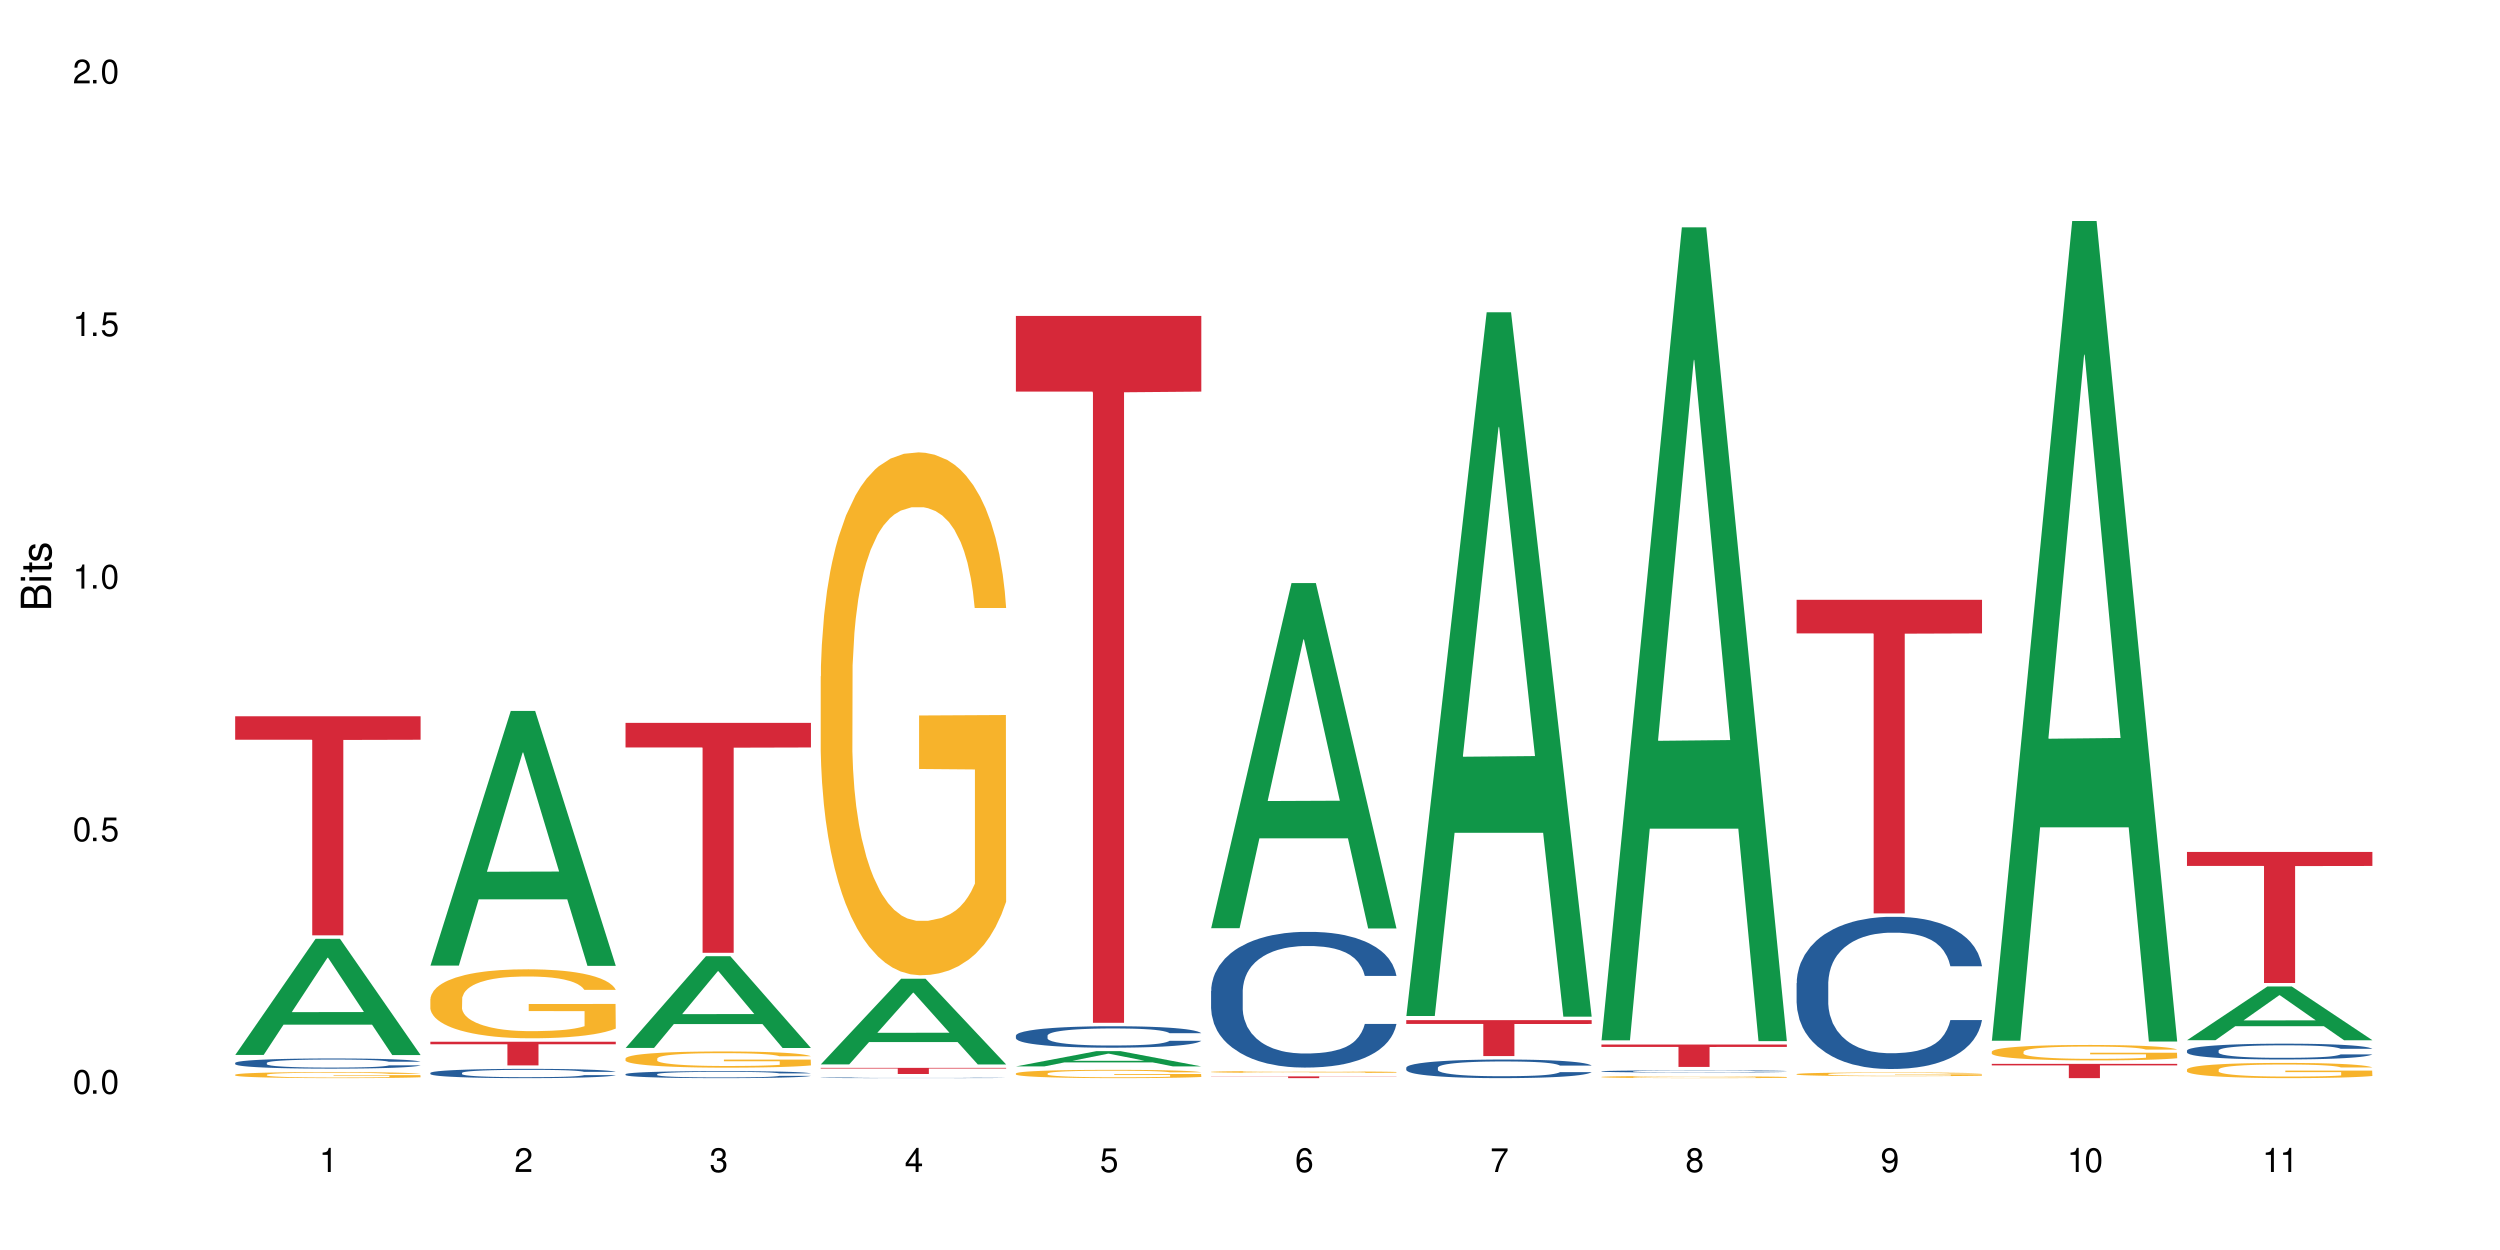 <?xml version="1.0" encoding="UTF-8"?>
<svg xmlns="http://www.w3.org/2000/svg" xmlns:xlink="http://www.w3.org/1999/xlink" width="720" height="360" viewBox="0 0 720 360">
<defs>
<g>
<g id="glyph-0-0">
</g>
<g id="glyph-0-1">
<path d="M 2.641 -6.938 C 2 -6.938 1.422 -6.656 1.078 -6.172 C 0.641 -5.562 0.406 -4.641 0.406 -3.359 C 0.406 -1.016 1.188 0.219 2.641 0.219 C 4.078 0.219 4.859 -1.016 4.859 -3.297 C 4.859 -4.641 4.656 -5.547 4.203 -6.172 C 3.844 -6.656 3.281 -6.938 2.641 -6.938 Z M 2.641 -6.188 C 3.547 -6.188 4 -5.25 4 -3.375 C 4 -1.406 3.562 -0.484 2.625 -0.484 C 1.734 -0.484 1.281 -1.438 1.281 -3.344 C 1.281 -5.25 1.734 -6.188 2.641 -6.188 Z M 2.641 -6.188 "/>
</g>
<g id="glyph-0-2">
<path d="M 1.828 -1 L 0.828 -1 L 0.828 0 L 1.828 0 Z M 1.828 -1 "/>
</g>
<g id="glyph-0-3">
<path d="M 4.562 -6.797 L 1.062 -6.797 L 0.547 -3.094 L 1.328 -3.094 C 1.719 -3.562 2.047 -3.734 2.578 -3.734 C 3.484 -3.734 4.062 -3.109 4.062 -2.094 C 4.062 -1.125 3.484 -0.531 2.578 -0.531 C 1.828 -0.531 1.375 -0.906 1.188 -1.672 L 0.328 -1.672 C 0.453 -1.109 0.547 -0.844 0.75 -0.594 C 1.125 -0.078 1.828 0.219 2.594 0.219 C 3.969 0.219 4.922 -0.781 4.922 -2.219 C 4.922 -3.562 4.031 -4.484 2.719 -4.484 C 2.25 -4.484 1.859 -4.359 1.469 -4.062 L 1.734 -5.969 L 4.562 -5.969 Z M 4.562 -6.797 "/>
</g>
<g id="glyph-0-4">
<path d="M 2.484 -4.938 L 2.484 0 L 3.328 0 L 3.328 -6.938 L 2.766 -6.938 C 2.469 -5.875 2.281 -5.734 0.984 -5.562 L 0.984 -4.938 Z M 2.484 -4.938 "/>
</g>
<g id="glyph-0-5">
<path d="M 4.859 -0.828 L 1.281 -0.828 C 1.359 -1.406 1.672 -1.781 2.5 -2.281 L 3.469 -2.828 C 4.406 -3.344 4.906 -4.062 4.906 -4.906 C 4.906 -5.484 4.672 -6.031 4.266 -6.406 C 3.859 -6.766 3.375 -6.938 2.719 -6.938 C 1.859 -6.938 1.219 -6.625 0.844 -6.031 C 0.609 -5.672 0.5 -5.234 0.484 -4.531 L 1.328 -4.531 C 1.359 -5.016 1.406 -5.281 1.531 -5.516 C 1.75 -5.938 2.188 -6.203 2.703 -6.203 C 3.469 -6.203 4.031 -5.641 4.031 -4.891 C 4.031 -4.344 3.719 -3.859 3.125 -3.516 L 2.234 -3 C 0.812 -2.172 0.406 -1.531 0.328 -0.016 L 4.859 -0.016 Z M 4.859 -0.828 "/>
</g>
<g id="glyph-0-6">
<path d="M 2.125 -3.188 L 2.578 -3.188 C 3.5 -3.188 3.984 -2.766 3.984 -1.922 C 3.984 -1.062 3.469 -0.531 2.594 -0.531 C 1.656 -0.531 1.203 -1 1.156 -2.016 L 0.312 -2.016 C 0.344 -1.453 0.438 -1.094 0.609 -0.781 C 0.953 -0.109 1.625 0.219 2.547 0.219 C 3.953 0.219 4.859 -0.625 4.859 -1.938 C 4.859 -2.828 4.516 -3.297 3.703 -3.594 C 4.344 -3.844 4.656 -4.328 4.656 -5.031 C 4.656 -6.219 3.875 -6.938 2.578 -6.938 C 1.203 -6.938 0.484 -6.172 0.453 -4.703 L 1.297 -4.703 C 1.312 -5.125 1.344 -5.359 1.453 -5.578 C 1.641 -5.969 2.062 -6.203 2.594 -6.203 C 3.344 -6.203 3.797 -5.75 3.797 -5 C 3.797 -4.516 3.609 -4.219 3.25 -4.047 C 3.016 -3.953 2.703 -3.922 2.125 -3.906 Z M 2.125 -3.188 "/>
</g>
<g id="glyph-0-7">
<path d="M 3.141 -1.672 L 3.141 0 L 3.984 0 L 3.984 -1.672 L 4.984 -1.672 L 4.984 -2.438 L 3.984 -2.438 L 3.984 -6.938 L 3.359 -6.938 L 0.266 -2.578 L 0.266 -1.672 Z M 3.141 -2.438 L 1 -2.438 L 3.141 -5.5 Z M 3.141 -2.438 "/>
</g>
<g id="glyph-0-8">
<path d="M 4.781 -5.125 C 4.609 -6.266 3.891 -6.938 2.844 -6.938 C 2.094 -6.938 1.422 -6.578 1.031 -5.953 C 0.594 -5.266 0.406 -4.422 0.406 -3.172 C 0.406 -2 0.578 -1.25 0.984 -0.641 C 1.359 -0.078 1.953 0.219 2.703 0.219 C 3.984 0.219 4.922 -0.75 4.922 -2.094 C 4.922 -3.375 4.062 -4.281 2.844 -4.281 C 2.172 -4.281 1.641 -4.031 1.281 -3.516 C 1.281 -5.234 1.828 -6.188 2.797 -6.188 C 3.391 -6.188 3.797 -5.797 3.938 -5.125 Z M 2.734 -3.531 C 3.547 -3.531 4.062 -2.953 4.062 -2.031 C 4.062 -1.156 3.484 -0.531 2.703 -0.531 C 1.922 -0.531 1.328 -1.188 1.328 -2.078 C 1.328 -2.938 1.906 -3.531 2.734 -3.531 Z M 2.734 -3.531 "/>
</g>
<g id="glyph-0-9">
<path d="M 4.984 -6.797 L 0.438 -6.797 L 0.438 -5.969 L 4.109 -5.969 C 2.5 -3.656 1.828 -2.234 1.328 0 L 2.219 0 C 2.594 -2.172 3.453 -4.047 4.984 -6.094 Z M 4.984 -6.797 "/>
</g>
<g id="glyph-0-10">
<path d="M 3.75 -3.656 C 4.469 -4.094 4.688 -4.438 4.688 -5.078 C 4.688 -6.172 3.844 -6.938 2.641 -6.938 C 1.438 -6.938 0.594 -6.172 0.594 -5.094 C 0.594 -4.438 0.812 -4.094 1.516 -3.656 C 0.734 -3.266 0.359 -2.703 0.359 -1.922 C 0.359 -0.656 1.281 0.219 2.641 0.219 C 3.984 0.219 4.922 -0.656 4.922 -1.922 C 4.922 -2.703 4.531 -3.266 3.75 -3.656 Z M 2.641 -6.188 C 3.359 -6.188 3.812 -5.75 3.812 -5.062 C 3.812 -4.406 3.344 -3.984 2.641 -3.984 C 1.922 -3.984 1.453 -4.406 1.453 -5.078 C 1.453 -5.75 1.922 -6.188 2.641 -6.188 Z M 2.641 -3.266 C 3.484 -3.266 4.062 -2.719 4.062 -1.906 C 4.062 -1.078 3.484 -0.531 2.625 -0.531 C 1.797 -0.531 1.219 -1.094 1.219 -1.906 C 1.219 -2.719 1.781 -3.266 2.641 -3.266 Z M 2.641 -3.266 "/>
</g>
<g id="glyph-0-11">
<path d="M 0.516 -1.578 C 0.672 -0.453 1.406 0.219 2.438 0.219 C 3.188 0.219 3.859 -0.141 4.266 -0.766 C 4.688 -1.453 4.891 -2.297 4.891 -3.547 C 4.891 -4.719 4.703 -5.453 4.312 -6.078 C 3.938 -6.641 3.344 -6.938 2.594 -6.938 C 1.297 -6.938 0.359 -5.969 0.359 -4.625 C 0.359 -3.344 1.234 -2.453 2.453 -2.453 C 3.094 -2.453 3.578 -2.672 4.016 -3.203 C 4 -1.484 3.469 -0.531 2.5 -0.531 C 1.906 -0.531 1.484 -0.906 1.359 -1.578 Z M 2.578 -6.203 C 3.375 -6.203 3.969 -5.531 3.969 -4.641 C 3.969 -3.797 3.391 -3.188 2.547 -3.188 C 1.734 -3.188 1.234 -3.766 1.234 -4.688 C 1.234 -5.562 1.797 -6.203 2.578 -6.203 Z M 2.578 -6.203 "/>
</g>
<g id="glyph-1-0">
</g>
<g id="glyph-1-1">
<path d="M 0 -0.953 L 0 -4.891 C 0 -5.719 -0.234 -6.344 -0.734 -6.797 C -1.188 -7.234 -1.812 -7.469 -2.5 -7.469 C -3.547 -7.469 -4.188 -7 -4.625 -5.875 C -4.984 -6.688 -5.625 -7.094 -6.531 -7.094 C -7.172 -7.094 -7.734 -6.859 -8.141 -6.391 C -8.562 -5.922 -8.75 -5.344 -8.75 -4.5 L -8.75 -0.953 Z M -4.984 -2.062 L -7.766 -2.062 L -7.766 -4.219 C -7.766 -4.844 -7.688 -5.203 -7.453 -5.5 C -7.219 -5.812 -6.859 -5.969 -6.375 -5.969 C -5.891 -5.969 -5.531 -5.812 -5.297 -5.5 C -5.062 -5.203 -4.984 -4.844 -4.984 -4.219 Z M -0.984 -2.062 L -4 -2.062 L -4 -4.781 C -4 -5.766 -3.438 -6.359 -2.484 -6.359 C -1.547 -6.359 -0.984 -5.766 -0.984 -4.781 Z M -0.984 -2.062 "/>
</g>
<g id="glyph-1-2">
<path d="M -6.281 -1.797 L -6.281 -0.797 L 0 -0.797 L 0 -1.797 Z M -8.75 -1.797 L -8.75 -0.797 L -7.484 -0.797 L -7.484 -1.797 Z M -8.75 -1.797 "/>
</g>
<g id="glyph-1-3">
<path d="M -6.281 -3.047 L -6.281 -2.016 L -8.016 -2.016 L -8.016 -1.016 L -6.281 -1.016 L -6.281 -0.172 L -5.469 -0.172 L -5.469 -1.016 L -0.719 -1.016 C -0.078 -1.016 0.281 -1.453 0.281 -2.234 C 0.281 -2.5 0.25 -2.719 0.188 -3.047 L -0.641 -3.047 C -0.609 -2.906 -0.594 -2.766 -0.594 -2.562 C -0.594 -2.141 -0.719 -2.016 -1.156 -2.016 L -5.469 -2.016 L -5.469 -3.047 Z M -6.281 -3.047 "/>
</g>
<g id="glyph-1-4">
<path d="M -4.531 -5.25 C -5.766 -5.25 -6.469 -4.422 -6.469 -2.969 C -6.469 -1.516 -5.719 -0.562 -4.547 -0.562 C -3.562 -0.562 -3.094 -1.062 -2.734 -2.562 L -2.516 -3.484 C -2.344 -4.188 -2.094 -4.469 -1.641 -4.469 C -1.047 -4.469 -0.641 -3.875 -0.641 -3 C -0.641 -2.453 -0.797 -2 -1.062 -1.75 C -1.25 -1.594 -1.422 -1.531 -1.875 -1.469 L -1.875 -0.406 C -0.422 -0.453 0.281 -1.266 0.281 -2.922 C 0.281 -4.5 -0.5 -5.516 -1.719 -5.516 C -2.656 -5.516 -3.172 -4.984 -3.469 -3.734 L -3.703 -2.766 C -3.891 -1.953 -4.156 -1.609 -4.594 -1.609 C -5.188 -1.609 -5.547 -2.125 -5.547 -2.938 C -5.547 -3.75 -5.203 -4.172 -4.531 -4.203 Z M -4.531 -5.25 "/>
</g>
</g>
</defs>
<rect x="-72" y="-36" width="864" height="432" fill="rgb(100%, 100%, 100%)" fill-opacity="1"/>
<path fill-rule="nonzero" fill="rgb(6.275%, 58.824%, 28.235%)" fill-opacity="1" d="M 67.73 303.816 L 67.789 303.785 L 90.895 270.367 L 97.91 270.367 L 121.133 303.852 L 112.973 303.852 L 107.152 295.109 L 81.652 295.109 L 75.945 303.816 L 67.73 303.816 L 84.105 291.496 L 104.816 291.465 L 94.488 275.84 L 94.375 275.809 L 94.262 275.902 L 84.047 291.465 L 84.105 291.496 Z M 67.73 303.816 "/>
<path fill-rule="nonzero" fill="rgb(14.51%, 36.078%, 60%)" fill-opacity="1" d="M 67.73 306.113 L 67.797 306.113 L 67.797 306.047 L 67.992 305.945 L 68.449 305.816 L 68.902 305.73 L 70.074 305.57 L 71.703 305.418 L 73.398 305.301 L 74.633 305.23 L 75.742 305.18 L 78.281 305.078 L 79.91 305.027 L 81.668 304.984 L 83.816 304.938 L 85.379 304.91 L 88.895 304.867 L 91.5 304.848 L 93.52 304.84 L 97.883 304.84 L 100.488 304.852 L 102.375 304.863 L 104.461 304.887 L 106.219 304.91 L 109.281 304.969 L 112.016 305.043 L 113.254 305.086 L 115.207 305.172 L 116.703 305.25 L 117.746 305.32 L 118.918 305.418 L 119.961 305.539 L 120.742 305.676 L 121.133 305.789 L 112.016 305.789 L 111.559 305.684 L 111.039 305.602 L 110.062 305.492 L 109.086 305.414 L 107.715 305.336 L 106.48 305.285 L 104.785 305.234 L 103.289 305.203 L 101.727 305.18 L 100.227 305.16 L 97.363 305.145 L 94.039 305.145 L 92.805 305.152 L 90.262 305.172 L 88.895 305.191 L 86.941 305.23 L 85.574 305.266 L 83.945 305.316 L 82.84 305.363 L 81.473 305.434 L 80.496 305.492 L 79.387 305.582 L 78.738 305.648 L 78.152 305.723 L 77.629 305.812 L 77.238 305.906 L 76.977 306.004 L 76.848 306.102 L 76.848 306.516 L 76.977 306.613 L 77.305 306.723 L 78.152 306.887 L 79.387 307.031 L 80.82 307.141 L 82.188 307.223 L 82.969 307.258 L 84.012 307.301 L 85.641 307.355 L 87.984 307.41 L 89.352 307.43 L 91.438 307.453 L 93.586 307.465 L 96.449 307.465 L 98.988 307.453 L 100.684 307.438 L 102.441 307.418 L 104.852 307.371 L 106.348 307.328 L 107.652 307.277 L 108.629 307.227 L 109.281 307.184 L 110.258 307.102 L 111.039 307.012 L 111.625 306.918 L 112.016 306.824 L 121.133 306.824 L 120.742 306.934 L 120.156 307.039 L 119.57 307.113 L 118.656 307.207 L 117.613 307.293 L 116.117 307.387 L 114.879 307.445 L 113.254 307.516 L 111.754 307.566 L 110.125 307.609 L 107.715 307.664 L 106.152 307.691 L 104.461 307.715 L 102.441 307.734 L 99.902 307.754 L 97.168 307.766 L 94.625 307.77 L 91.891 307.762 L 89.871 307.75 L 87.203 307.727 L 83.883 307.68 L 81.473 307.629 L 79.582 307.578 L 77.957 307.523 L 76.133 307.453 L 73.789 307.336 L 72.355 307.242 L 71.379 307.168 L 70.27 307.062 L 69.488 306.969 L 68.578 306.82 L 67.926 306.633 L 67.73 306.484 Z M 67.73 306.113 "/>
<path fill-rule="nonzero" fill="rgb(96.863%, 70.196%, 16.863%)" fill-opacity="1" d="M 67.73 309.508 L 67.797 309.504 L 67.797 309.473 L 68.055 309.402 L 68.707 309.305 L 69.555 309.223 L 70.465 309.156 L 71.051 309.125 L 72.027 309.078 L 72.875 309.043 L 75.023 308.969 L 77.762 308.902 L 79.258 308.875 L 80.949 308.848 L 83.359 308.816 L 84.469 308.805 L 87.855 308.781 L 91.695 308.766 L 95.93 308.758 L 97.883 308.762 L 100.555 308.766 L 104.199 308.785 L 106.285 308.801 L 107.91 308.816 L 109.605 308.836 L 111.688 308.871 L 113.645 308.906 L 115.207 308.945 L 116.77 308.992 L 118.07 309.043 L 119.18 309.102 L 120.156 309.168 L 120.742 309.223 L 121.133 309.277 L 112.078 309.277 L 111.559 309.223 L 110.973 309.18 L 109.996 309.129 L 109.02 309.09 L 108.043 309.059 L 106.219 309.016 L 104.656 308.992 L 102.703 308.969 L 100.812 308.957 L 98.664 308.945 L 97.363 308.941 L 93.91 308.941 L 90.785 308.953 L 88.961 308.965 L 87.66 308.98 L 85.836 309.004 L 84.727 309.023 L 84.078 309.035 L 82.125 309.086 L 80.82 309.129 L 80.105 309.16 L 79.191 309.207 L 78.543 309.25 L 77.824 309.312 L 77.434 309.363 L 76.914 309.469 L 76.848 309.758 L 77.043 309.816 L 77.434 309.883 L 77.957 309.941 L 78.738 310 L 79.52 310.047 L 80.887 310.109 L 82.059 310.152 L 82.969 310.18 L 84.727 310.223 L 85.445 310.234 L 87.137 310.266 L 88.895 310.285 L 91.047 310.305 L 92.672 310.316 L 95.277 310.324 L 98.598 310.324 L 102.508 310.312 L 104.98 310.301 L 106.676 310.289 L 107.781 310.277 L 109.148 310.258 L 110.125 310.242 L 111.039 310.227 L 112.145 310.199 L 112.145 309.816 L 96.059 309.816 L 96.059 309.637 L 121.066 309.637 L 121.133 310.258 L 119.766 310.301 L 118.07 310.344 L 116.441 310.375 L 114.75 310.402 L 112.34 310.434 L 110.387 310.453 L 107.391 310.477 L 104.656 310.488 L 101.789 310.5 L 99.25 310.504 L 96.254 310.504 L 93.586 310.5 L 90.719 310.492 L 88.441 310.48 L 86.355 310.465 L 84.273 310.441 L 81.668 310.41 L 79.973 310.383 L 78.215 310.348 L 76.457 310.309 L 74.895 310.266 L 73.852 310.23 L 72.812 310.195 L 71.703 310.145 L 70.66 310.094 L 69.879 310.043 L 69.164 309.988 L 68.645 309.934 L 68.121 309.863 L 67.859 309.805 L 67.73 309.754 Z M 67.73 309.508 "/>
<path fill-rule="nonzero" fill="rgb(83.922%, 15.686%, 22.353%)" fill-opacity="1" d="M 67.73 206.293 L 121.133 206.293 L 121.133 213.047 L 98.875 213.105 L 98.875 269.379 L 89.922 269.379 L 89.922 213.164 L 89.793 213.047 L 67.73 213.047 Z M 67.73 206.293 "/>
<path fill-rule="nonzero" fill="rgb(6.275%, 58.824%, 28.235%)" fill-opacity="1" d="M 123.941 278.098 L 124 278.027 L 147.105 204.742 L 154.125 204.742 L 177.344 278.164 L 169.184 278.164 L 163.367 259 L 137.863 259 L 132.156 278.098 L 123.941 278.098 L 140.316 251.07 L 161.027 251.004 L 150.699 216.738 L 150.586 216.672 L 150.473 216.879 L 140.258 251.004 L 140.316 251.07 Z M 123.941 278.098 "/>
<path fill-rule="nonzero" fill="rgb(14.51%, 36.078%, 60%)" fill-opacity="1" d="M 123.941 308.996 L 124.008 308.992 L 124.008 308.934 L 124.203 308.844 L 124.66 308.727 L 125.113 308.645 L 126.285 308.5 L 127.914 308.359 L 129.609 308.254 L 130.844 308.191 L 131.953 308.141 L 134.492 308.051 L 136.121 308.004 L 137.879 307.961 L 140.027 307.922 L 141.59 307.898 L 145.109 307.859 L 147.711 307.84 L 149.73 307.832 L 154.094 307.832 L 156.699 307.844 L 158.59 307.855 L 160.672 307.875 L 162.43 307.898 L 165.492 307.949 L 168.227 308.02 L 169.465 308.059 L 171.418 308.133 L 172.914 308.207 L 173.957 308.27 L 175.129 308.359 L 176.172 308.473 L 176.953 308.594 L 177.344 308.699 L 168.227 308.699 L 167.77 308.602 L 167.25 308.527 L 166.273 308.426 L 165.297 308.355 L 163.93 308.285 L 162.691 308.238 L 160.996 308.191 L 159.5 308.164 L 157.938 308.141 L 156.438 308.125 L 153.574 308.113 L 150.254 308.113 L 149.016 308.117 L 146.477 308.137 L 145.109 308.152 L 143.152 308.188 L 141.785 308.219 L 140.156 308.27 L 139.051 308.309 L 137.684 308.375 L 136.707 308.43 L 135.598 308.512 L 134.949 308.57 L 134.363 308.641 L 133.84 308.719 L 133.449 308.805 L 133.191 308.895 L 133.059 308.984 L 133.059 309.363 L 133.191 309.449 L 133.516 309.551 L 134.363 309.703 L 135.598 309.832 L 137.031 309.934 L 138.398 310.008 L 139.18 310.039 L 140.223 310.078 L 141.852 310.129 L 144.195 310.176 L 145.562 310.195 L 147.648 310.215 L 149.797 310.227 L 152.66 310.227 L 155.203 310.215 L 156.895 310.203 L 158.652 310.184 L 161.062 310.145 L 162.559 310.105 L 163.863 310.059 L 164.84 310.012 L 165.492 309.973 L 166.469 309.898 L 167.25 309.812 L 167.836 309.727 L 168.227 309.645 L 177.344 309.645 L 176.953 309.742 L 176.367 309.84 L 175.781 309.91 L 174.867 309.996 L 173.828 310.07 L 172.328 310.156 L 171.09 310.211 L 169.465 310.273 L 167.965 310.32 L 166.336 310.359 L 163.93 310.41 L 162.363 310.434 L 160.672 310.457 L 158.652 310.477 L 156.113 310.492 L 153.379 310.504 L 150.84 310.504 L 148.102 310.5 L 146.086 310.492 L 143.414 310.469 L 140.094 310.426 L 137.684 310.379 L 135.793 310.332 L 134.168 310.281 L 132.344 310.215 L 130 310.109 L 128.566 310.027 L 127.59 309.957 L 126.48 309.863 L 125.699 309.777 L 124.789 309.641 L 124.137 309.469 L 123.941 309.332 Z M 123.941 308.996 "/>
<path fill-rule="nonzero" fill="rgb(96.863%, 70.196%, 16.863%)" fill-opacity="1" d="M 123.941 287.668 L 124.008 287.648 L 124.008 287.289 L 124.27 286.473 L 124.918 285.344 L 125.766 284.422 L 126.676 283.695 L 127.266 283.312 L 128.242 282.77 L 129.086 282.371 L 131.234 281.551 L 133.973 280.789 L 135.469 280.465 L 137.164 280.156 L 139.57 279.812 L 140.68 279.684 L 144.066 279.395 L 147.906 279.211 L 152.141 279.156 L 154.094 279.176 L 156.766 279.246 L 160.41 279.449 L 162.496 279.629 L 164.125 279.812 L 165.816 280.047 L 167.902 280.41 L 169.855 280.844 L 171.418 281.281 L 172.98 281.824 L 174.281 282.406 L 175.391 283.039 L 176.367 283.805 L 176.953 284.438 L 177.344 285.074 L 168.293 285.074 L 167.77 284.438 L 167.184 283.949 L 166.207 283.348 L 165.23 282.914 L 164.254 282.57 L 162.43 282.098 L 160.867 281.809 L 158.914 281.551 L 157.023 281.391 L 154.875 281.281 L 153.574 281.246 L 150.121 281.246 L 146.996 281.371 L 145.172 281.516 L 143.871 281.66 L 142.047 281.934 L 140.941 282.152 L 140.289 282.297 L 138.336 282.859 L 137.031 283.367 L 136.316 283.711 L 135.402 284.258 L 134.754 284.746 L 134.035 285.473 L 133.645 286.016 L 133.125 287.25 L 133.059 290.52 L 133.254 291.207 L 133.645 291.953 L 134.168 292.605 L 134.949 293.293 L 135.73 293.82 L 137.098 294.527 L 138.27 295 L 139.18 295.309 L 140.941 295.797 L 141.656 295.961 L 143.348 296.289 L 145.109 296.543 L 147.258 296.762 L 148.883 296.871 L 151.488 296.961 L 154.812 296.961 L 158.719 296.852 L 161.191 296.707 L 162.887 296.562 L 163.992 296.434 L 165.359 296.234 L 166.336 296.051 L 167.25 295.852 L 168.355 295.543 L 168.355 291.207 L 152.27 291.188 L 152.27 289.156 L 177.277 289.137 L 177.344 296.234 L 175.977 296.723 L 174.281 297.195 L 172.656 297.559 L 170.961 297.867 L 168.551 298.211 L 166.598 298.43 L 163.602 298.684 L 160.867 298.848 L 158 298.957 L 155.461 299.012 L 152.465 299.027 L 149.797 298.992 L 146.93 298.883 L 144.652 298.738 L 142.566 298.559 L 140.484 298.32 L 137.879 297.941 L 136.188 297.633 L 134.426 297.25 L 132.668 296.797 L 131.105 296.309 L 130.062 295.926 L 129.023 295.488 L 127.914 294.945 L 126.871 294.328 L 126.09 293.766 L 125.375 293.133 L 124.855 292.531 L 124.332 291.715 L 124.074 291.062 L 123.941 290.5 Z M 123.941 287.668 "/>
<path fill-rule="nonzero" fill="rgb(83.922%, 15.686%, 22.353%)" fill-opacity="1" d="M 123.941 300.02 L 177.344 300.02 L 177.344 300.75 L 155.086 300.758 L 155.086 306.844 L 146.133 306.844 L 146.133 300.762 L 146.004 300.75 L 123.941 300.75 Z M 123.941 300.02 "/>
<path fill-rule="nonzero" fill="rgb(6.275%, 58.824%, 28.235%)" fill-opacity="1" d="M 180.152 301.805 L 180.211 301.781 L 203.316 275.387 L 210.336 275.387 L 233.555 301.832 L 225.395 301.832 L 219.578 294.93 L 194.074 294.93 L 188.371 301.805 L 180.152 301.805 L 196.527 292.074 L 217.238 292.047 L 206.91 279.707 L 206.797 279.684 L 206.684 279.758 L 196.473 292.047 L 196.527 292.074 Z M 180.152 301.805 "/>
<path fill-rule="nonzero" fill="rgb(14.51%, 36.078%, 60%)" fill-opacity="1" d="M 180.152 309.359 L 180.219 309.359 L 180.219 309.316 L 180.414 309.246 L 180.871 309.156 L 181.324 309.094 L 182.5 308.984 L 184.125 308.879 L 185.82 308.797 L 187.059 308.75 L 188.164 308.715 L 190.703 308.645 L 192.332 308.609 L 194.09 308.578 L 196.238 308.547 L 197.801 308.527 L 201.32 308.5 L 203.922 308.484 L 205.941 308.48 L 210.305 308.48 L 212.91 308.488 L 214.801 308.496 L 216.883 308.512 L 218.641 308.527 L 221.703 308.57 L 224.438 308.621 L 225.676 308.652 L 227.629 308.707 L 229.125 308.762 L 230.168 308.812 L 231.34 308.879 L 232.383 308.965 L 233.164 309.059 L 233.555 309.137 L 224.438 309.137 L 223.98 309.062 L 223.461 309.008 L 222.484 308.93 L 221.508 308.875 L 220.141 308.824 L 218.902 308.789 L 217.207 308.754 L 215.711 308.73 L 214.148 308.715 L 212.648 308.703 L 209.785 308.691 L 206.465 308.691 L 205.227 308.695 L 202.688 308.711 L 201.32 308.723 L 199.363 308.75 L 197.996 308.773 L 196.371 308.809 L 195.262 308.84 L 193.895 308.891 L 192.918 308.934 L 191.812 308.992 L 191.16 309.039 L 190.574 309.09 L 190.051 309.152 L 189.66 309.219 L 189.402 309.285 L 189.27 309.352 L 189.27 309.641 L 189.402 309.707 L 189.727 309.781 L 190.574 309.895 L 191.812 309.996 L 193.242 310.07 L 194.609 310.129 L 195.395 310.152 L 196.434 310.184 L 198.062 310.219 L 200.406 310.258 L 201.773 310.273 L 203.859 310.285 L 206.008 310.293 L 208.875 310.293 L 211.414 310.285 L 213.105 310.277 L 214.863 310.262 L 217.273 310.23 L 218.773 310.203 L 220.074 310.168 L 221.051 310.133 L 221.703 310.102 L 222.68 310.043 L 223.461 309.98 L 224.047 309.918 L 224.438 309.852 L 233.555 309.852 L 233.164 309.926 L 232.578 310 L 231.992 310.055 L 231.082 310.117 L 230.039 310.176 L 228.539 310.242 L 227.305 310.281 L 225.676 310.328 L 224.176 310.363 L 222.551 310.395 L 220.141 310.434 L 218.578 310.453 L 216.883 310.469 L 214.863 310.484 L 212.324 310.496 L 209.59 310.504 L 207.051 310.504 L 204.316 310.5 L 202.297 310.492 L 199.625 310.477 L 196.305 310.445 L 193.895 310.41 L 192.008 310.375 L 190.379 310.336 L 188.555 310.285 L 186.211 310.207 L 184.777 310.141 L 183.801 310.09 L 182.695 310.02 L 181.914 309.953 L 181 309.852 L 180.348 309.719 L 180.152 309.617 Z M 180.152 309.359 "/>
<path fill-rule="nonzero" fill="rgb(96.863%, 70.196%, 16.863%)" fill-opacity="1" d="M 180.152 304.82 L 180.219 304.816 L 180.219 304.73 L 180.48 304.539 L 181.129 304.277 L 181.977 304.059 L 182.891 303.887 L 183.477 303.797 L 184.453 303.672 L 185.297 303.578 L 187.449 303.383 L 190.184 303.207 L 191.68 303.129 L 193.375 303.055 L 195.785 302.977 L 196.891 302.945 L 200.277 302.879 L 204.121 302.836 L 208.352 302.82 L 210.305 302.828 L 212.977 302.844 L 216.621 302.891 L 218.707 302.934 L 220.336 302.977 L 222.027 303.031 L 224.113 303.117 L 226.066 303.219 L 227.629 303.32 L 229.191 303.449 L 230.492 303.586 L 231.602 303.734 L 232.578 303.914 L 233.164 304.062 L 233.555 304.211 L 224.504 304.211 L 223.98 304.062 L 223.395 303.949 L 222.418 303.805 L 221.441 303.703 L 220.465 303.625 L 218.641 303.512 L 217.078 303.445 L 215.125 303.383 L 213.238 303.348 L 211.086 303.32 L 209.785 303.312 L 206.332 303.312 L 203.207 303.344 L 201.383 303.375 L 200.082 303.41 L 198.258 303.473 L 197.152 303.523 L 196.5 303.559 L 194.547 303.691 L 193.242 303.812 L 192.527 303.891 L 191.617 304.02 L 190.965 304.137 L 190.246 304.305 L 189.855 304.434 L 189.336 304.723 L 189.27 305.488 L 189.465 305.652 L 189.855 305.828 L 190.379 305.98 L 191.16 306.141 L 191.941 306.266 L 193.309 306.434 L 194.48 306.543 L 195.395 306.617 L 197.152 306.73 L 197.867 306.77 L 199.562 306.844 L 201.32 306.906 L 203.469 306.957 L 205.098 306.98 L 207.699 307.004 L 211.023 307.004 L 214.93 306.977 L 217.402 306.945 L 219.098 306.91 L 220.203 306.879 L 221.57 306.832 L 222.551 306.789 L 223.461 306.742 L 224.566 306.672 L 224.566 305.652 L 208.484 305.648 L 208.484 305.172 L 233.488 305.168 L 233.555 306.832 L 232.188 306.949 L 230.492 307.059 L 228.867 307.145 L 227.172 307.215 L 224.762 307.297 L 222.809 307.348 L 219.812 307.406 L 217.078 307.445 L 214.215 307.473 L 211.672 307.484 L 208.68 307.488 L 206.008 307.48 L 203.141 307.453 L 200.863 307.422 L 198.777 307.379 L 196.695 307.324 L 194.09 307.234 L 192.398 307.16 L 190.641 307.07 L 188.879 306.965 L 187.316 306.852 L 186.277 306.762 L 185.234 306.656 L 184.125 306.531 L 183.086 306.387 L 182.305 306.254 L 181.586 306.105 L 181.066 305.965 L 180.543 305.77 L 180.285 305.617 L 180.152 305.484 Z M 180.152 304.82 "/>
<path fill-rule="nonzero" fill="rgb(83.922%, 15.686%, 22.353%)" fill-opacity="1" d="M 180.152 208.18 L 233.555 208.18 L 233.555 215.27 L 211.301 215.332 L 211.301 274.398 L 202.344 274.398 L 202.344 215.395 L 202.215 215.27 L 180.152 215.27 Z M 180.152 208.18 "/>
<path fill-rule="nonzero" fill="rgb(6.275%, 58.824%, 28.235%)" fill-opacity="1" d="M 236.367 306.539 L 236.422 306.516 L 259.527 281.871 L 266.547 281.871 L 289.766 306.562 L 281.609 306.562 L 275.789 300.117 L 250.285 300.117 L 244.582 306.539 L 236.367 306.539 L 252.738 297.449 L 273.449 297.426 L 263.121 285.902 L 263.008 285.879 L 262.895 285.949 L 252.684 297.426 L 252.738 297.449 Z M 236.367 306.539 "/>
<path fill-rule="nonzero" fill="rgb(14.51%, 36.078%, 60%)" fill-opacity="1" d="M 236.367 310.391 L 236.43 310.391 L 236.43 310.383 L 236.625 310.379 L 237.082 310.367 L 237.539 310.363 L 238.711 310.352 L 240.34 310.34 L 242.031 310.332 L 243.27 310.328 L 244.375 310.324 L 246.914 310.316 L 248.543 310.312 L 250.301 310.309 L 252.449 310.305 L 254.016 310.305 L 257.531 310.301 L 271.012 310.301 L 273.094 310.305 L 274.852 310.305 L 277.914 310.309 L 280.648 310.312 L 281.887 310.316 L 283.84 310.324 L 285.34 310.328 L 286.379 310.332 L 287.551 310.34 L 288.594 310.348 L 289.375 310.359 L 289.766 310.367 L 280.648 310.367 L 280.191 310.359 L 279.672 310.352 L 278.695 310.344 L 277.719 310.34 L 276.352 310.336 L 275.113 310.332 L 273.422 310.328 L 271.922 310.324 L 270.359 310.324 L 268.863 310.32 L 261.438 310.32 L 258.898 310.324 L 257.531 310.324 L 255.578 310.328 L 254.211 310.328 L 252.582 310.332 L 251.473 310.336 L 250.105 310.34 L 249.129 310.344 L 248.023 310.352 L 247.371 310.355 L 246.785 310.363 L 246.266 310.367 L 245.875 310.375 L 245.613 310.383 L 245.484 310.387 L 245.484 310.418 L 245.613 310.426 L 245.938 310.434 L 246.785 310.441 L 248.023 310.453 L 249.457 310.461 L 250.824 310.465 L 251.605 310.469 L 252.645 310.473 L 254.273 310.477 L 256.617 310.48 L 257.984 310.48 L 260.07 310.484 L 267.625 310.484 L 269.316 310.48 L 271.074 310.48 L 273.484 310.477 L 274.984 310.473 L 276.285 310.469 L 277.262 310.469 L 277.914 310.465 L 278.891 310.457 L 279.672 310.453 L 280.258 310.445 L 280.648 310.438 L 289.766 310.438 L 289.375 310.445 L 288.203 310.461 L 287.293 310.465 L 286.25 310.473 L 284.75 310.477 L 283.516 310.48 L 281.887 310.488 L 280.387 310.492 L 278.762 310.492 L 276.352 310.496 L 274.789 310.5 L 273.094 310.5 L 271.074 310.504 L 255.836 310.504 L 252.516 310.5 L 250.105 310.496 L 248.219 310.492 L 246.59 310.488 L 244.766 310.484 L 242.422 310.473 L 240.988 310.469 L 240.012 310.465 L 238.906 310.457 L 238.125 310.449 L 237.211 310.438 L 236.562 310.426 L 236.367 310.414 Z M 236.367 310.391 "/>
<path fill-rule="nonzero" fill="rgb(96.863%, 70.196%, 16.863%)" fill-opacity="1" d="M 236.367 194.781 L 236.43 194.645 L 236.43 191.895 L 236.691 185.703 L 237.344 177.176 L 238.188 170.164 L 239.102 164.66 L 239.688 161.773 L 240.664 157.648 L 241.512 154.621 L 243.66 148.434 L 246.395 142.656 L 247.891 140.18 L 249.586 137.844 L 251.996 135.23 L 253.102 134.266 L 256.488 132.066 L 260.332 130.691 L 264.562 130.277 L 266.516 130.414 L 269.188 130.965 L 272.836 132.48 L 274.918 133.855 L 276.547 135.23 L 278.238 137.016 L 280.324 139.77 L 282.277 143.07 L 283.84 146.371 L 285.402 150.496 L 286.707 154.898 L 287.812 159.711 L 288.789 165.488 L 289.375 170.301 L 289.766 175.113 L 280.715 175.113 L 280.191 170.301 L 279.605 166.586 L 278.629 162.047 L 277.652 158.746 L 276.676 156.133 L 274.852 152.559 L 273.289 150.359 L 271.336 148.434 L 269.449 147.195 L 267.301 146.371 L 265.996 146.094 L 262.543 146.094 L 259.418 147.059 L 257.594 148.156 L 256.293 149.258 L 254.469 151.32 L 253.363 152.973 L 252.711 154.07 L 250.758 158.336 L 249.457 162.188 L 248.738 164.801 L 247.828 168.926 L 247.176 172.641 L 246.461 178.141 L 246.07 182.266 L 245.547 191.617 L 245.484 216.375 L 245.68 221.602 L 246.07 227.238 L 246.59 232.191 L 247.371 237.418 L 248.152 241.406 L 249.52 246.77 L 250.691 250.344 L 251.605 252.684 L 253.363 256.398 L 254.078 257.637 L 255.773 260.109 L 257.531 262.035 L 259.68 263.688 L 261.309 264.512 L 263.914 265.199 L 267.234 265.199 L 271.141 264.375 L 273.617 263.273 L 275.309 262.172 L 276.418 261.211 L 277.785 259.699 L 278.762 258.324 L 279.672 256.809 L 280.781 254.473 L 280.781 221.602 L 264.695 221.465 L 264.695 206.059 L 289.699 205.922 L 289.766 259.699 L 288.398 263.41 L 286.707 266.988 L 285.078 269.738 L 283.383 272.074 L 280.977 274.688 L 279.02 276.34 L 276.023 278.266 L 273.289 279.504 L 270.426 280.328 L 267.887 280.742 L 264.891 280.879 L 262.219 280.602 L 259.355 279.777 L 257.074 278.676 L 254.992 277.301 L 252.906 275.516 L 250.301 272.625 L 248.609 270.289 L 246.852 267.398 L 245.094 263.961 L 243.527 260.246 L 242.488 257.359 L 241.445 254.059 L 240.34 249.934 L 239.297 245.258 L 238.516 240.992 L 237.797 236.18 L 237.277 231.641 L 236.758 225.453 L 236.496 220.5 L 236.367 216.238 Z M 236.367 194.781 "/>
<path fill-rule="nonzero" fill="rgb(83.922%, 15.686%, 22.353%)" fill-opacity="1" d="M 236.367 307.551 L 289.766 307.551 L 289.766 307.738 L 267.512 307.742 L 267.512 309.309 L 258.555 309.309 L 258.555 307.742 L 258.426 307.738 L 236.367 307.738 Z M 236.367 307.551 "/>
<path fill-rule="nonzero" fill="rgb(6.275%, 58.824%, 28.235%)" fill-opacity="1" d="M 292.578 307.121 L 292.633 307.117 L 315.738 302.734 L 322.758 302.734 L 345.977 307.125 L 337.82 307.125 L 332 305.98 L 306.496 305.98 L 300.793 307.121 L 292.578 307.121 L 308.949 305.504 L 329.66 305.5 L 319.336 303.453 L 319.219 303.449 L 319.105 303.461 L 308.895 305.5 L 308.949 305.504 Z M 292.578 307.121 "/>
<path fill-rule="nonzero" fill="rgb(14.51%, 36.078%, 60%)" fill-opacity="1" d="M 292.578 298.25 L 292.641 298.242 L 292.641 298.109 L 292.836 297.895 L 293.293 297.621 L 293.75 297.434 L 294.922 297.102 L 296.551 296.781 L 298.242 296.531 L 299.48 296.383 L 300.586 296.27 L 303.125 296.062 L 304.754 295.953 L 306.512 295.859 L 308.664 295.762 L 310.227 295.707 L 313.742 295.613 L 316.348 295.574 L 318.367 295.559 L 322.73 295.559 L 325.332 295.582 L 327.223 295.609 L 329.305 295.656 L 331.066 295.707 L 334.125 295.828 L 336.859 295.988 L 338.098 296.078 L 340.051 296.254 L 341.551 296.422 L 342.59 296.57 L 343.762 296.781 L 344.805 297.035 L 345.586 297.32 L 345.977 297.566 L 336.859 297.566 L 336.406 297.34 L 335.883 297.164 L 334.906 296.934 L 333.93 296.77 L 332.562 296.605 L 331.324 296.496 L 329.633 296.391 L 328.133 296.32 L 326.57 296.27 L 325.074 296.238 L 322.207 296.203 L 318.887 296.203 L 317.648 296.215 L 315.109 296.258 L 313.742 296.301 L 311.789 296.379 L 310.422 296.453 L 308.793 296.566 L 307.684 296.66 L 306.316 296.809 L 305.34 296.938 L 304.234 297.125 L 303.582 297.266 L 302.996 297.426 L 302.477 297.609 L 302.086 297.809 L 301.824 298.02 L 301.695 298.223 L 301.695 299.098 L 301.824 299.301 L 302.148 299.539 L 302.996 299.883 L 304.234 300.184 L 305.668 300.422 L 307.035 300.59 L 307.816 300.668 L 308.859 300.758 L 310.484 300.871 L 312.832 300.984 L 314.199 301.031 L 316.281 301.078 L 318.43 301.098 L 321.297 301.098 L 323.836 301.078 L 325.527 301.047 L 327.289 301.004 L 329.695 300.906 L 331.195 300.816 L 332.496 300.707 L 333.473 300.602 L 334.125 300.512 L 335.102 300.336 L 335.883 300.145 L 336.469 299.945 L 336.859 299.754 L 345.977 299.754 L 345.586 299.98 L 345 300.199 L 344.414 300.363 L 343.504 300.562 L 342.461 300.738 L 340.965 300.934 L 339.727 301.066 L 338.098 301.207 L 336.602 301.312 L 334.973 301.41 L 332.562 301.523 L 331 301.578 L 329.305 301.629 L 327.289 301.676 L 324.746 301.715 L 322.012 301.738 L 319.473 301.742 L 316.738 301.73 L 314.719 301.711 L 312.047 301.66 L 308.727 301.559 L 306.316 301.449 L 304.43 301.344 L 302.801 301.23 L 300.977 301.078 L 298.633 300.828 L 297.199 300.637 L 296.223 300.477 L 295.117 300.258 L 294.336 300.059 L 293.422 299.742 L 292.773 299.34 L 292.578 299.031 Z M 292.578 298.25 "/>
<path fill-rule="nonzero" fill="rgb(96.863%, 70.196%, 16.863%)" fill-opacity="1" d="M 292.578 309.141 L 292.641 309.137 L 292.641 309.094 L 292.902 308.996 L 293.555 308.859 L 294.398 308.75 L 295.312 308.664 L 295.898 308.617 L 296.875 308.551 L 297.723 308.504 L 299.871 308.406 L 302.605 308.312 L 304.105 308.273 L 305.797 308.238 L 308.207 308.195 L 309.312 308.18 L 312.699 308.145 L 316.543 308.125 L 320.773 308.117 L 322.73 308.121 L 325.398 308.129 L 329.047 308.152 L 331.129 308.176 L 332.758 308.195 L 334.449 308.223 L 336.535 308.27 L 338.488 308.32 L 340.051 308.371 L 341.613 308.438 L 342.918 308.508 L 344.023 308.582 L 345 308.676 L 345.586 308.75 L 345.977 308.828 L 336.926 308.828 L 336.406 308.75 L 335.82 308.691 L 334.84 308.621 L 333.863 308.57 L 332.887 308.527 L 331.066 308.469 L 329.5 308.438 L 327.547 308.406 L 325.66 308.387 L 323.512 308.371 L 322.207 308.367 L 318.758 308.367 L 315.629 308.383 L 313.809 308.402 L 312.504 308.418 L 310.68 308.449 L 309.574 308.477 L 308.922 308.496 L 306.969 308.562 L 305.668 308.625 L 304.949 308.664 L 304.039 308.73 L 303.387 308.789 L 302.672 308.875 L 302.281 308.941 L 301.758 309.09 L 301.695 309.48 L 301.891 309.566 L 302.281 309.656 L 302.801 309.734 L 303.582 309.816 L 304.363 309.879 L 305.73 309.965 L 306.902 310.02 L 307.816 310.059 L 309.574 310.117 L 310.289 310.137 L 311.984 310.176 L 313.742 310.207 L 315.891 310.23 L 317.52 310.246 L 320.125 310.258 L 323.445 310.258 L 327.352 310.242 L 329.828 310.227 L 331.52 310.207 L 332.629 310.191 L 333.996 310.168 L 334.973 310.148 L 335.883 310.125 L 336.992 310.086 L 336.992 309.566 L 320.906 309.562 L 320.906 309.32 L 345.914 309.316 L 345.977 310.168 L 344.609 310.227 L 342.918 310.285 L 341.289 310.328 L 339.598 310.367 L 337.188 310.406 L 335.234 310.434 L 332.238 310.465 L 329.5 310.484 L 326.637 310.496 L 324.098 310.504 L 321.102 310.504 L 318.43 310.5 L 315.566 310.488 L 313.285 310.469 L 311.203 310.449 L 309.117 310.418 L 306.512 310.375 L 304.82 310.336 L 303.062 310.293 L 301.305 310.238 L 299.742 310.18 L 298.699 310.133 L 297.656 310.078 L 296.551 310.016 L 295.508 309.941 L 294.727 309.871 L 294.008 309.797 L 293.488 309.723 L 292.969 309.625 L 292.707 309.547 L 292.578 309.48 Z M 292.578 309.141 "/>
<path fill-rule="nonzero" fill="rgb(83.922%, 15.686%, 22.353%)" fill-opacity="1" d="M 292.578 90.992 L 345.977 90.992 L 345.977 112.785 L 323.723 112.977 L 323.723 294.566 L 314.77 294.566 L 314.77 113.168 L 314.637 112.785 L 292.578 112.785 Z M 292.578 90.992 "/>
<path fill-rule="nonzero" fill="rgb(6.275%, 58.824%, 28.235%)" fill-opacity="1" d="M 348.789 267.312 L 348.844 267.219 L 371.953 167.922 L 378.969 167.922 L 402.188 267.406 L 394.031 267.406 L 388.211 241.438 L 362.711 241.438 L 357.004 267.312 L 348.789 267.312 L 365.164 230.695 L 385.871 230.602 L 375.547 184.176 L 375.434 184.082 L 375.316 184.363 L 365.105 230.602 L 365.164 230.695 Z M 348.789 267.312 "/>
<path fill-rule="nonzero" fill="rgb(14.51%, 36.078%, 60%)" fill-opacity="1" d="M 348.789 285.395 L 348.852 285.359 L 348.852 284.504 L 349.051 283.145 L 349.504 281.434 L 349.961 280.254 L 351.133 278.148 L 352.762 276.109 L 354.453 274.539 L 355.691 273.613 L 356.797 272.898 L 359.34 271.574 L 360.965 270.898 L 362.727 270.289 L 364.875 269.684 L 366.438 269.328 L 369.953 268.754 L 372.559 268.504 L 374.578 268.398 L 378.941 268.398 L 381.547 268.539 L 383.434 268.719 L 385.52 269.004 L 387.277 269.328 L 390.336 270.113 L 393.07 271.113 L 394.309 271.684 L 396.262 272.789 L 397.762 273.863 L 398.805 274.789 L 399.977 276.109 L 401.016 277.719 L 401.797 279.539 L 402.188 281.074 L 393.07 281.074 L 392.617 279.645 L 392.094 278.539 L 391.117 277.074 L 390.141 276.039 L 388.773 275.004 L 387.535 274.324 L 385.844 273.648 L 384.344 273.219 L 382.781 272.898 L 381.285 272.684 L 378.418 272.469 L 375.098 272.469 L 373.859 272.539 L 371.32 272.824 L 369.953 273.074 L 368 273.574 L 366.633 274.039 L 365.004 274.754 L 363.898 275.359 L 362.531 276.289 L 361.551 277.109 L 360.445 278.289 L 359.793 279.184 L 359.207 280.184 L 358.688 281.359 L 358.297 282.609 L 358.035 283.934 L 357.906 285.219 L 357.906 290.754 L 358.035 292.039 L 358.363 293.539 L 359.207 295.715 L 360.445 297.609 L 361.879 299.109 L 363.246 300.18 L 364.027 300.68 L 365.07 301.25 L 366.695 301.965 L 369.043 302.68 L 370.41 302.965 L 372.492 303.25 L 374.641 303.395 L 377.508 303.395 L 380.047 303.25 L 381.742 303.07 L 383.5 302.785 L 385.91 302.18 L 387.406 301.609 L 388.707 300.93 L 389.688 300.25 L 390.336 299.68 L 391.312 298.574 L 392.094 297.359 L 392.68 296.109 L 393.07 294.895 L 402.188 294.895 L 401.797 296.324 L 401.211 297.715 L 400.625 298.75 L 399.715 300 L 398.672 301.109 L 397.176 302.359 L 395.938 303.18 L 394.309 304.07 L 392.812 304.75 L 391.184 305.359 L 388.773 306.07 L 387.211 306.43 L 385.52 306.75 L 383.5 307.035 L 380.961 307.285 L 378.223 307.43 L 375.684 307.465 L 372.949 307.395 L 370.93 307.25 L 368.262 306.93 L 364.938 306.285 L 362.531 305.609 L 360.641 304.93 L 359.012 304.215 L 357.188 303.25 L 354.844 301.68 L 353.41 300.465 L 352.434 299.465 L 351.328 298.074 L 350.547 296.824 L 349.637 294.824 L 348.984 292.289 L 348.789 290.324 Z M 348.789 285.395 "/>
<path fill-rule="nonzero" fill="rgb(96.863%, 70.196%, 16.863%)" fill-opacity="1" d="M 348.789 308.691 L 348.852 308.691 L 348.852 308.68 L 349.113 308.656 L 349.766 308.629 L 350.613 308.602 L 351.523 308.582 L 352.109 308.57 L 353.086 308.555 L 353.934 308.543 L 356.082 308.523 L 358.816 308.5 L 360.316 308.492 L 362.008 308.484 L 364.418 308.473 L 365.523 308.469 L 368.91 308.461 L 372.754 308.457 L 381.609 308.457 L 385.258 308.465 L 387.34 308.469 L 388.969 308.473 L 390.664 308.48 L 392.746 308.492 L 394.699 308.504 L 396.262 308.516 L 397.824 308.531 L 399.129 308.547 L 400.234 308.562 L 401.211 308.586 L 401.797 308.602 L 402.188 308.621 L 393.137 308.621 L 392.617 308.602 L 391.055 308.57 L 390.078 308.559 L 389.098 308.551 L 387.277 308.539 L 385.715 308.527 L 383.758 308.523 L 381.871 308.52 L 379.723 308.516 L 371.844 308.516 L 370.02 308.52 L 368.715 308.523 L 366.891 308.531 L 365.785 308.539 L 365.133 308.543 L 363.18 308.559 L 361.879 308.574 L 361.16 308.582 L 360.25 308.598 L 359.598 308.609 L 358.883 308.629 L 358.492 308.645 L 357.969 308.68 L 357.906 308.77 L 358.102 308.789 L 358.492 308.809 L 359.012 308.828 L 359.793 308.848 L 360.574 308.859 L 361.941 308.883 L 363.117 308.895 L 364.027 308.902 L 365.785 308.914 L 366.5 308.922 L 368.195 308.93 L 369.953 308.938 L 372.102 308.941 L 373.73 308.945 L 376.336 308.949 L 379.656 308.949 L 383.562 308.945 L 386.039 308.941 L 387.73 308.938 L 388.84 308.934 L 390.207 308.93 L 391.184 308.922 L 392.094 308.918 L 393.203 308.91 L 393.203 308.789 L 377.117 308.789 L 377.117 308.73 L 402.125 308.73 L 402.188 308.93 L 400.82 308.941 L 399.129 308.953 L 397.5 308.965 L 395.809 308.973 L 393.398 308.984 L 391.445 308.988 L 388.449 308.996 L 385.715 309 L 382.848 309.004 L 374.641 309.004 L 371.777 309 L 369.496 308.996 L 367.414 308.992 L 365.328 308.984 L 362.727 308.977 L 361.031 308.965 L 359.273 308.957 L 357.516 308.945 L 355.953 308.93 L 353.867 308.906 L 352.762 308.891 L 351.719 308.875 L 350.938 308.859 L 350.223 308.844 L 349.699 308.824 L 349.18 308.805 L 348.918 308.785 L 348.789 308.77 Z M 348.789 308.691 "/>
<path fill-rule="nonzero" fill="rgb(83.922%, 15.686%, 22.353%)" fill-opacity="1" d="M 348.789 309.996 L 402.188 309.996 L 402.188 310.051 L 379.934 310.051 L 379.934 310.504 L 370.98 310.504 L 370.98 310.051 L 348.789 310.051 Z M 348.789 309.996 "/>
<path fill-rule="nonzero" fill="rgb(6.275%, 58.824%, 28.235%)" fill-opacity="1" d="M 405 292.613 L 405.059 292.422 L 428.164 89.926 L 435.18 89.926 L 458.402 292.805 L 450.242 292.805 L 444.422 239.844 L 418.922 239.844 L 413.215 292.613 L 405 292.613 L 421.375 217.938 L 442.082 217.746 L 431.758 123.07 L 431.645 122.883 L 431.527 123.453 L 421.316 217.746 L 421.375 217.938 Z M 405 292.613 "/>
<path fill-rule="nonzero" fill="rgb(14.51%, 36.078%, 60%)" fill-opacity="1" d="M 405 307.48 L 405.066 307.473 L 405.066 307.355 L 405.262 307.172 L 405.715 306.938 L 406.172 306.773 L 407.344 306.484 L 408.973 306.207 L 410.664 305.992 L 411.902 305.863 L 413.012 305.766 L 415.551 305.586 L 417.18 305.492 L 418.938 305.406 L 421.086 305.324 L 422.648 305.277 L 426.164 305.199 L 428.77 305.164 L 430.789 305.148 L 435.152 305.148 L 437.758 305.168 L 439.645 305.191 L 441.73 305.23 L 443.488 305.277 L 446.547 305.383 L 449.285 305.52 L 450.52 305.598 L 452.473 305.75 L 453.973 305.898 L 455.016 306.023 L 456.188 306.207 L 457.227 306.426 L 458.012 306.676 L 458.402 306.887 L 449.285 306.887 L 448.828 306.691 L 448.309 306.539 L 447.328 306.34 L 446.352 306.195 L 444.984 306.055 L 443.746 305.961 L 442.055 305.867 L 440.559 305.809 L 438.992 305.766 L 437.496 305.734 L 434.629 305.707 L 431.309 305.707 L 430.07 305.715 L 427.531 305.754 L 426.164 305.789 L 424.211 305.859 L 422.844 305.922 L 421.215 306.02 L 420.109 306.102 L 418.742 306.23 L 417.766 306.344 L 416.656 306.504 L 416.004 306.629 L 415.418 306.766 L 414.898 306.926 L 414.508 307.098 L 414.246 307.277 L 414.117 307.453 L 414.117 308.215 L 414.246 308.391 L 414.574 308.594 L 415.418 308.895 L 416.656 309.152 L 418.09 309.359 L 419.457 309.508 L 420.238 309.574 L 421.281 309.652 L 422.91 309.75 L 425.254 309.848 L 426.621 309.887 L 428.703 309.926 L 430.855 309.945 L 433.719 309.945 L 436.258 309.926 L 437.953 309.902 L 439.711 309.863 L 442.121 309.781 L 443.617 309.703 L 444.922 309.609 L 445.898 309.516 L 446.547 309.438 L 447.523 309.285 L 448.309 309.121 L 448.895 308.949 L 449.285 308.781 L 458.402 308.781 L 458.012 308.977 L 457.426 309.168 L 456.836 309.309 L 455.926 309.48 L 454.883 309.633 L 453.387 309.805 L 452.148 309.918 L 450.52 310.039 L 449.023 310.133 L 447.395 310.215 L 444.984 310.312 L 443.422 310.363 L 441.73 310.406 L 439.711 310.445 L 437.172 310.48 L 434.434 310.5 L 431.895 310.504 L 429.16 310.496 L 427.141 310.477 L 424.473 310.43 L 421.148 310.344 L 418.742 310.25 L 416.852 310.156 L 415.223 310.059 L 413.402 309.926 L 411.055 309.711 L 409.625 309.547 L 408.648 309.41 L 407.539 309.219 L 406.758 309.047 L 405.848 308.773 L 405.195 308.426 L 405 308.156 Z M 405 307.48 "/>
<path fill-rule="nonzero" fill="rgb(83.922%, 15.686%, 22.353%)" fill-opacity="1" d="M 405 293.793 L 458.402 293.793 L 458.402 294.902 L 436.145 294.914 L 436.145 304.156 L 427.191 304.156 L 427.191 294.922 L 427.062 294.902 L 405 294.902 Z M 405 293.793 "/>
<path fill-rule="nonzero" fill="rgb(6.275%, 58.824%, 28.235%)" fill-opacity="1" d="M 461.211 299.621 L 461.27 299.398 L 484.375 65.477 L 491.391 65.477 L 514.613 299.84 L 506.453 299.84 L 500.633 238.664 L 475.133 238.664 L 469.426 299.621 L 461.211 299.621 L 477.586 213.355 L 498.297 213.137 L 487.969 103.766 L 487.855 103.547 L 487.742 104.207 L 477.527 213.137 L 477.586 213.355 Z M 461.211 299.621 "/>
<path fill-rule="nonzero" fill="rgb(14.51%, 36.078%, 60%)" fill-opacity="1" d="M 461.211 308.535 L 461.277 308.535 L 461.277 308.52 L 461.473 308.5 L 461.926 308.473 L 462.383 308.453 L 463.555 308.418 L 465.184 308.387 L 466.879 308.359 L 468.113 308.348 L 469.223 308.336 L 471.762 308.312 L 473.391 308.301 L 475.148 308.293 L 477.297 308.281 L 478.859 308.277 L 482.375 308.27 L 484.98 308.266 L 487 308.262 L 491.363 308.262 L 493.969 308.266 L 495.855 308.266 L 497.941 308.273 L 499.699 308.277 L 502.762 308.289 L 505.496 308.305 L 506.73 308.316 L 508.688 308.332 L 510.184 308.352 L 511.227 308.363 L 512.398 308.387 L 513.441 308.41 L 514.223 308.441 L 514.613 308.465 L 505.496 308.465 L 505.039 308.441 L 504.52 308.426 L 503.543 308.402 L 502.562 308.383 L 501.195 308.367 L 499.961 308.355 L 498.266 308.348 L 496.77 308.34 L 495.207 308.336 L 493.707 308.332 L 490.844 308.328 L 486.285 308.328 L 483.742 308.332 L 482.375 308.336 L 480.422 308.344 L 479.055 308.352 L 477.426 308.363 L 476.32 308.375 L 474.953 308.391 L 473.977 308.402 L 472.867 308.422 L 472.219 308.434 L 471.633 308.449 L 471.109 308.469 L 470.719 308.488 L 470.457 308.512 L 470.328 308.531 L 470.328 308.621 L 470.457 308.641 L 470.785 308.664 L 471.633 308.699 L 472.867 308.73 L 474.301 308.754 L 475.668 308.77 L 476.449 308.777 L 477.492 308.789 L 479.121 308.801 L 481.465 308.812 L 482.832 308.816 L 484.918 308.82 L 487.066 308.824 L 489.93 308.824 L 492.469 308.82 L 494.164 308.816 L 495.922 308.812 L 498.332 308.805 L 499.828 308.793 L 501.133 308.785 L 502.109 308.773 L 502.762 308.762 L 503.738 308.746 L 504.52 308.727 L 505.105 308.707 L 505.496 308.688 L 514.613 308.688 L 514.223 308.711 L 513.051 308.75 L 512.137 308.77 L 511.094 308.785 L 509.598 308.805 L 508.359 308.82 L 506.73 308.832 L 505.234 308.844 L 503.605 308.855 L 501.195 308.867 L 499.633 308.871 L 497.941 308.875 L 495.922 308.883 L 493.383 308.887 L 485.371 308.887 L 483.352 308.883 L 480.684 308.879 L 477.363 308.867 L 474.953 308.859 L 473.062 308.848 L 471.438 308.836 L 469.613 308.82 L 467.27 308.797 L 465.836 308.777 L 464.859 308.762 L 463.75 308.738 L 462.969 308.719 L 462.059 308.684 L 461.406 308.645 L 461.211 308.613 Z M 461.211 308.535 "/>
<path fill-rule="nonzero" fill="rgb(96.863%, 70.196%, 16.863%)" fill-opacity="1" d="M 461.211 310.148 L 461.277 310.148 L 461.277 310.137 L 461.535 310.109 L 462.188 310.074 L 463.035 310.047 L 463.945 310.023 L 465.508 309.992 L 466.355 309.98 L 468.504 309.953 L 471.242 309.93 L 472.738 309.922 L 474.43 309.91 L 476.84 309.898 L 477.949 309.895 L 481.336 309.887 L 485.176 309.883 L 489.41 309.879 L 491.363 309.879 L 494.035 309.883 L 497.68 309.887 L 499.766 309.895 L 501.391 309.898 L 503.086 309.906 L 505.168 309.918 L 507.125 309.934 L 508.688 309.945 L 510.25 309.965 L 511.551 309.98 L 512.66 310 L 513.637 310.027 L 514.223 310.047 L 514.613 310.066 L 505.559 310.066 L 505.039 310.047 L 504.453 310.031 L 503.477 310.012 L 502.5 309.996 L 501.523 309.988 L 499.699 309.973 L 498.137 309.961 L 496.184 309.953 L 494.293 309.949 L 492.145 309.945 L 487.391 309.945 L 484.266 309.949 L 482.441 309.953 L 481.141 309.957 L 479.316 309.965 L 478.207 309.973 L 477.559 309.977 L 475.602 309.996 L 474.301 310.012 L 473.586 310.023 L 472.672 310.039 L 472.023 310.055 L 471.305 310.078 L 470.914 310.094 L 470.395 310.133 L 470.328 310.238 L 470.523 310.258 L 470.914 310.281 L 471.438 310.301 L 472.219 310.324 L 473 310.34 L 474.367 310.363 L 475.539 310.379 L 476.449 310.387 L 478.207 310.402 L 478.926 310.41 L 480.617 310.418 L 482.375 310.426 L 484.523 310.434 L 486.152 310.438 L 488.758 310.441 L 492.078 310.441 L 495.988 310.438 L 498.461 310.434 L 500.156 310.426 L 501.262 310.422 L 502.629 310.418 L 503.605 310.41 L 504.52 310.406 L 505.625 310.395 L 505.625 310.258 L 489.539 310.258 L 489.539 310.195 L 514.547 310.195 L 514.613 310.418 L 513.246 310.434 L 511.551 310.445 L 509.922 310.457 L 508.23 310.469 L 505.82 310.48 L 503.867 310.484 L 500.871 310.492 L 498.137 310.5 L 495.27 310.504 L 487.066 310.504 L 484.199 310.5 L 481.922 310.496 L 479.836 310.488 L 477.754 310.484 L 475.148 310.469 L 473.453 310.461 L 471.695 310.449 L 469.938 310.434 L 468.375 310.418 L 466.289 310.395 L 465.184 310.375 L 464.141 310.355 L 463.359 310.34 L 462.645 310.32 L 462.121 310.301 L 461.602 310.273 L 461.34 310.254 L 461.211 310.238 Z M 461.211 310.148 "/>
<path fill-rule="nonzero" fill="rgb(83.922%, 15.686%, 22.353%)" fill-opacity="1" d="M 461.211 300.832 L 514.613 300.832 L 514.613 301.52 L 492.355 301.527 L 492.355 307.27 L 483.402 307.27 L 483.402 301.531 L 483.273 301.52 L 461.211 301.52 Z M 461.211 300.832 "/>
<path fill-rule="nonzero" fill="rgb(14.51%, 36.078%, 60%)" fill-opacity="1" d="M 517.422 283.125 L 517.488 283.086 L 517.488 282.125 L 517.684 280.602 L 518.141 278.68 L 518.594 277.355 L 519.766 274.992 L 521.395 272.711 L 523.09 270.949 L 524.324 269.906 L 525.434 269.105 L 527.973 267.625 L 529.602 266.863 L 531.359 266.184 L 533.508 265.5 L 535.07 265.102 L 538.586 264.461 L 541.191 264.18 L 543.211 264.059 L 547.574 264.059 L 550.18 264.219 L 552.066 264.418 L 554.152 264.738 L 555.91 265.102 L 558.973 265.98 L 561.707 267.102 L 562.945 267.746 L 564.898 268.984 L 566.395 270.188 L 567.438 271.23 L 568.609 272.711 L 569.652 274.512 L 570.434 276.555 L 570.824 278.277 L 561.707 278.277 L 561.25 276.676 L 560.73 275.434 L 559.754 273.793 L 558.777 272.629 L 557.41 271.469 L 556.172 270.707 L 554.477 269.945 L 552.98 269.465 L 551.418 269.105 L 549.918 268.867 L 547.055 268.625 L 543.734 268.625 L 542.496 268.707 L 539.957 269.027 L 538.586 269.305 L 536.633 269.867 L 535.266 270.387 L 533.637 271.188 L 532.531 271.871 L 531.164 272.91 L 530.188 273.832 L 529.078 275.152 L 528.43 276.156 L 527.844 277.277 L 527.32 278.598 L 526.93 280 L 526.672 281.484 L 526.539 282.926 L 526.539 289.133 L 526.672 290.574 L 526.996 292.258 L 527.844 294.699 L 529.078 296.824 L 530.512 298.504 L 531.879 299.707 L 532.66 300.27 L 533.703 300.91 L 535.332 301.711 L 537.676 302.512 L 539.043 302.832 L 541.129 303.152 L 543.277 303.312 L 546.141 303.312 L 548.684 303.152 L 550.375 302.953 L 552.133 302.633 L 554.543 301.949 L 556.039 301.309 L 557.344 300.547 L 558.32 299.789 L 558.973 299.148 L 559.949 297.906 L 560.73 296.543 L 561.316 295.141 L 561.707 293.781 L 570.824 293.781 L 570.434 295.383 L 569.848 296.945 L 569.262 298.105 L 568.348 299.508 L 567.309 300.75 L 565.809 302.152 L 564.57 303.07 L 562.945 304.074 L 561.445 304.836 L 559.816 305.516 L 557.41 306.316 L 555.844 306.715 L 554.152 307.078 L 552.133 307.398 L 549.594 307.68 L 546.859 307.84 L 544.32 307.879 L 541.582 307.797 L 539.566 307.637 L 536.895 307.277 L 533.574 306.555 L 531.164 305.797 L 529.273 305.035 L 527.648 304.234 L 525.824 303.152 L 523.48 301.391 L 522.047 300.027 L 521.07 298.906 L 519.961 297.344 L 519.18 295.941 L 518.27 293.699 L 517.617 290.855 L 517.422 288.652 Z M 517.422 283.125 "/>
<path fill-rule="nonzero" fill="rgb(96.863%, 70.196%, 16.863%)" fill-opacity="1" d="M 517.422 309.332 L 517.488 309.332 L 517.488 309.312 L 517.75 309.266 L 518.398 309.207 L 519.246 309.156 L 520.156 309.117 L 520.742 309.094 L 521.723 309.066 L 522.566 309.043 L 524.715 309 L 527.453 308.957 L 528.949 308.941 L 530.645 308.926 L 533.051 308.906 L 534.16 308.898 L 537.547 308.883 L 541.387 308.871 L 547.574 308.871 L 550.246 308.875 L 553.891 308.887 L 555.977 308.895 L 557.605 308.906 L 559.297 308.918 L 561.379 308.938 L 563.336 308.961 L 564.898 308.984 L 566.461 309.016 L 567.762 309.047 L 568.871 309.082 L 569.848 309.121 L 570.434 309.156 L 570.824 309.191 L 561.773 309.191 L 561.25 309.156 L 560.664 309.129 L 559.688 309.098 L 558.711 309.074 L 557.734 309.055 L 555.91 309.027 L 554.348 309.012 L 552.395 309 L 550.504 308.992 L 548.355 308.984 L 543.602 308.984 L 540.477 308.988 L 538.652 308.996 L 537.352 309.004 L 535.527 309.02 L 534.418 309.031 L 533.77 309.039 L 531.816 309.07 L 530.512 309.098 L 529.797 309.117 L 528.883 309.145 L 528.234 309.172 L 527.516 309.211 L 527.125 309.242 L 526.605 309.309 L 526.539 309.484 L 526.734 309.523 L 527.125 309.562 L 527.648 309.598 L 528.43 309.637 L 529.211 309.664 L 530.578 309.703 L 531.75 309.73 L 532.66 309.746 L 534.418 309.773 L 535.137 309.781 L 536.828 309.801 L 538.586 309.812 L 540.738 309.824 L 542.363 309.832 L 544.969 309.836 L 548.293 309.836 L 552.199 309.828 L 554.672 309.82 L 556.367 309.812 L 557.473 309.809 L 558.84 309.797 L 559.816 309.785 L 560.73 309.777 L 561.836 309.758 L 561.836 309.523 L 545.75 309.523 L 545.75 309.414 L 570.758 309.41 L 570.824 309.797 L 569.457 309.824 L 567.762 309.848 L 566.137 309.867 L 564.441 309.883 L 562.031 309.902 L 560.078 309.914 L 557.082 309.93 L 554.348 309.938 L 551.48 309.945 L 548.941 309.945 L 545.945 309.949 L 543.277 309.945 L 540.41 309.941 L 538.133 309.934 L 536.047 309.922 L 533.965 309.91 L 531.359 309.891 L 529.664 309.871 L 527.906 309.852 L 526.148 309.828 L 524.586 309.801 L 523.543 309.781 L 522.504 309.754 L 521.395 309.727 L 520.352 309.691 L 519.57 309.664 L 518.855 309.629 L 518.336 309.594 L 517.812 309.551 L 517.555 309.516 L 517.422 309.484 Z M 517.422 309.332 "/>
<path fill-rule="nonzero" fill="rgb(83.922%, 15.686%, 22.353%)" fill-opacity="1" d="M 517.422 172.746 L 570.824 172.746 L 570.824 182.414 L 548.566 182.5 L 548.566 263.066 L 539.613 263.066 L 539.613 182.586 L 539.484 182.414 L 517.422 182.414 Z M 517.422 172.746 "/>
<path fill-rule="nonzero" fill="rgb(6.275%, 58.824%, 28.235%)" fill-opacity="1" d="M 573.633 299.738 L 573.691 299.516 L 596.797 63.645 L 603.816 63.645 L 627.035 299.961 L 618.875 299.961 L 613.059 238.273 L 587.555 238.273 L 581.852 299.738 L 573.633 299.738 L 590.008 212.754 L 610.719 212.535 L 600.391 102.254 L 600.277 102.031 L 600.164 102.695 L 589.953 212.535 L 590.008 212.754 Z M 573.633 299.738 "/>
<path fill-rule="nonzero" fill="rgb(96.863%, 70.196%, 16.863%)" fill-opacity="1" d="M 573.633 302.859 L 573.699 302.855 L 573.699 302.773 L 573.961 302.59 L 574.609 302.34 L 575.457 302.129 L 576.371 301.969 L 576.957 301.883 L 577.934 301.762 L 578.777 301.672 L 580.93 301.488 L 583.664 301.316 L 585.16 301.242 L 586.855 301.176 L 589.266 301.098 L 590.371 301.07 L 593.758 301.004 L 597.598 300.965 L 601.832 300.949 L 603.785 300.953 L 606.457 300.973 L 610.102 301.016 L 612.188 301.055 L 613.816 301.098 L 615.508 301.148 L 617.594 301.23 L 619.547 301.328 L 621.109 301.426 L 622.672 301.551 L 623.973 301.68 L 625.082 301.82 L 626.059 301.992 L 626.645 302.133 L 627.035 302.277 L 617.984 302.277 L 617.461 302.133 L 616.875 302.023 L 615.898 301.891 L 614.922 301.793 L 613.945 301.715 L 612.121 301.609 L 610.559 301.543 L 608.605 301.488 L 606.715 301.453 L 604.566 301.426 L 603.266 301.418 L 599.812 301.418 L 596.688 301.445 L 594.863 301.48 L 593.562 301.512 L 591.738 301.574 L 590.633 301.621 L 589.98 301.656 L 588.027 301.781 L 586.723 301.895 L 586.008 301.973 L 585.098 302.094 L 584.445 302.203 L 583.727 302.367 L 583.336 302.488 L 582.816 302.766 L 582.75 303.496 L 582.945 303.652 L 583.336 303.82 L 583.859 303.965 L 584.641 304.121 L 585.422 304.238 L 586.789 304.398 L 587.961 304.504 L 588.871 304.57 L 590.633 304.68 L 591.348 304.719 L 593.039 304.793 L 594.801 304.848 L 596.949 304.898 L 598.578 304.922 L 601.18 304.941 L 604.504 304.941 L 608.41 304.918 L 610.883 304.887 L 612.578 304.852 L 613.684 304.824 L 615.051 304.777 L 616.031 304.738 L 616.941 304.695 L 618.047 304.625 L 618.047 303.652 L 601.961 303.648 L 601.961 303.191 L 626.969 303.188 L 627.035 304.777 L 625.668 304.891 L 623.973 304.996 L 622.348 305.074 L 620.652 305.145 L 618.242 305.223 L 616.289 305.27 L 613.293 305.328 L 610.559 305.363 L 607.695 305.391 L 605.152 305.402 L 602.156 305.406 L 599.488 305.398 L 596.621 305.375 L 594.344 305.34 L 592.258 305.301 L 590.176 305.246 L 587.57 305.16 L 585.879 305.094 L 584.117 305.008 L 582.359 304.906 L 580.797 304.797 L 579.754 304.711 L 578.715 304.613 L 577.605 304.492 L 576.566 304.352 L 575.785 304.227 L 575.066 304.082 L 574.547 303.949 L 574.023 303.766 L 573.766 303.621 L 573.633 303.492 Z M 573.633 302.859 "/>
<path fill-rule="nonzero" fill="rgb(83.922%, 15.686%, 22.353%)" fill-opacity="1" d="M 573.633 306.398 L 627.035 306.398 L 627.035 306.836 L 604.781 306.84 L 604.781 310.504 L 595.824 310.504 L 595.824 306.844 L 595.695 306.836 L 573.633 306.836 Z M 573.633 306.398 "/>
<path fill-rule="nonzero" fill="rgb(6.275%, 58.824%, 28.235%)" fill-opacity="1" d="M 629.848 299.574 L 629.902 299.559 L 653.008 284.105 L 660.027 284.105 L 683.246 299.59 L 675.09 299.59 L 669.27 295.547 L 643.766 295.547 L 638.062 299.574 L 629.848 299.574 L 646.219 293.875 L 666.93 293.859 L 656.602 286.633 L 656.488 286.621 L 656.375 286.664 L 646.164 293.859 L 646.219 293.875 Z M 629.848 299.574 "/>
<path fill-rule="nonzero" fill="rgb(14.51%, 36.078%, 60%)" fill-opacity="1" d="M 629.848 302.559 L 629.91 302.555 L 629.91 302.457 L 630.105 302.297 L 630.562 302.098 L 631.02 301.961 L 632.191 301.715 L 633.816 301.477 L 635.512 301.297 L 636.75 301.188 L 637.855 301.105 L 640.395 300.949 L 642.023 300.871 L 643.781 300.801 L 645.93 300.73 L 647.492 300.688 L 651.012 300.621 L 653.617 300.594 L 655.633 300.582 L 659.996 300.582 L 662.602 300.598 L 664.492 300.617 L 666.574 300.652 L 668.332 300.688 L 671.395 300.781 L 674.129 300.895 L 675.367 300.961 L 677.32 301.09 L 678.816 301.215 L 679.859 301.324 L 681.031 301.477 L 682.074 301.664 L 682.855 301.879 L 683.246 302.055 L 674.129 302.055 L 673.672 301.891 L 673.152 301.762 L 672.176 301.59 L 671.199 301.469 L 669.832 301.348 L 668.594 301.27 L 666.902 301.191 L 665.402 301.141 L 663.84 301.105 L 662.344 301.078 L 659.477 301.055 L 656.156 301.055 L 654.918 301.062 L 652.379 301.098 L 651.012 301.125 L 649.059 301.184 L 647.688 301.238 L 646.062 301.32 L 644.953 301.391 L 643.586 301.5 L 642.609 301.594 L 641.504 301.73 L 640.852 301.836 L 640.266 301.953 L 639.746 302.09 L 639.355 302.234 L 639.094 302.391 L 638.965 302.539 L 638.965 303.184 L 639.094 303.332 L 639.418 303.508 L 640.266 303.762 L 641.504 303.98 L 642.934 304.156 L 644.305 304.281 L 645.086 304.34 L 646.125 304.406 L 647.754 304.488 L 650.098 304.57 L 651.465 304.605 L 653.551 304.637 L 655.699 304.656 L 658.566 304.656 L 661.105 304.637 L 662.797 304.617 L 664.555 304.586 L 666.965 304.512 L 668.465 304.445 L 669.766 304.367 L 670.742 304.289 L 671.395 304.223 L 672.371 304.094 L 673.152 303.953 L 673.738 303.809 L 674.129 303.664 L 683.246 303.664 L 682.855 303.832 L 682.27 303.992 L 681.684 304.113 L 680.773 304.262 L 679.73 304.391 L 678.23 304.535 L 676.996 304.629 L 675.367 304.734 L 673.867 304.812 L 672.242 304.883 L 669.832 304.969 L 668.27 305.008 L 666.574 305.047 L 664.555 305.078 L 662.016 305.109 L 659.281 305.125 L 656.742 305.129 L 654.008 305.121 L 651.988 305.105 L 649.316 305.066 L 645.996 304.992 L 643.586 304.914 L 641.699 304.832 L 640.07 304.75 L 638.246 304.637 L 635.902 304.457 L 634.469 304.312 L 633.492 304.199 L 632.387 304.035 L 631.605 303.891 L 630.691 303.656 L 630.043 303.363 L 629.848 303.133 Z M 629.848 302.559 "/>
<path fill-rule="nonzero" fill="rgb(96.863%, 70.196%, 16.863%)" fill-opacity="1" d="M 629.848 308 L 629.91 307.996 L 629.91 307.914 L 630.172 307.734 L 630.824 307.484 L 631.668 307.281 L 632.582 307.121 L 633.168 307.039 L 634.145 306.918 L 634.992 306.828 L 637.141 306.648 L 639.875 306.48 L 641.371 306.41 L 643.066 306.34 L 645.477 306.266 L 646.582 306.238 L 649.969 306.172 L 653.812 306.133 L 658.043 306.121 L 659.996 306.125 L 662.668 306.141 L 666.316 306.184 L 668.398 306.223 L 670.027 306.266 L 671.719 306.316 L 673.805 306.398 L 675.758 306.492 L 677.32 306.59 L 678.883 306.711 L 680.188 306.836 L 681.293 306.977 L 682.27 307.145 L 682.855 307.285 L 683.246 307.426 L 674.195 307.426 L 673.672 307.285 L 673.086 307.176 L 672.109 307.047 L 671.133 306.949 L 670.156 306.875 L 668.332 306.77 L 666.77 306.703 L 664.816 306.648 L 662.93 306.613 L 660.777 306.59 L 659.477 306.582 L 656.023 306.582 L 652.898 306.609 L 651.074 306.641 L 649.773 306.672 L 647.949 306.734 L 646.844 306.781 L 646.191 306.812 L 644.238 306.938 L 642.934 307.051 L 642.219 307.125 L 641.309 307.246 L 640.656 307.355 L 639.941 307.516 L 639.551 307.633 L 639.027 307.906 L 638.965 308.629 L 639.16 308.777 L 639.551 308.941 L 640.07 309.086 L 640.852 309.238 L 641.633 309.355 L 643 309.512 L 644.172 309.617 L 645.086 309.684 L 646.844 309.793 L 647.559 309.828 L 649.254 309.898 L 651.012 309.957 L 653.16 310.004 L 654.789 310.027 L 657.395 310.047 L 660.715 310.047 L 664.621 310.023 L 667.098 309.992 L 668.789 309.961 L 669.895 309.934 L 671.266 309.887 L 672.242 309.848 L 673.152 309.805 L 674.258 309.734 L 674.258 308.777 L 658.176 308.773 L 658.176 308.328 L 683.18 308.324 L 683.246 309.887 L 681.879 309.996 L 680.188 310.102 L 678.559 310.18 L 676.863 310.25 L 674.453 310.324 L 672.5 310.371 L 669.504 310.43 L 666.77 310.465 L 663.906 310.488 L 661.367 310.5 L 658.371 310.504 L 655.699 310.496 L 652.836 310.473 L 650.555 310.441 L 648.473 310.402 L 646.387 310.348 L 643.781 310.266 L 642.09 310.195 L 640.332 310.113 L 638.57 310.012 L 637.008 309.902 L 635.969 309.82 L 634.926 309.723 L 633.816 309.605 L 632.777 309.469 L 631.996 309.344 L 631.277 309.203 L 630.758 309.07 L 630.238 308.891 L 629.977 308.746 L 629.848 308.621 Z M 629.848 308 "/>
<path fill-rule="nonzero" fill="rgb(83.922%, 15.686%, 22.353%)" fill-opacity="1" d="M 629.848 245.352 L 683.246 245.352 L 683.246 249.395 L 660.992 249.43 L 660.992 283.113 L 652.035 283.113 L 652.035 249.465 L 651.906 249.395 L 629.848 249.395 Z M 629.848 245.352 "/>
<g fill="rgb(0%, 0%, 0%)" fill-opacity="1">
<use xlink:href="#glyph-0-1" x="20.965" y="314.993"/>
<use xlink:href="#glyph-0-2" x="25.965" y="314.993"/>
<use xlink:href="#glyph-0-1" x="28.965" y="314.993"/>
</g>
<g fill="rgb(0%, 0%, 0%)" fill-opacity="1">
<use xlink:href="#glyph-0-1" x="20.965" y="242.251"/>
<use xlink:href="#glyph-0-2" x="25.965" y="242.251"/>
<use xlink:href="#glyph-0-3" x="28.965" y="242.251"/>
</g>
<g fill="rgb(0%, 0%, 0%)" fill-opacity="1">
<use xlink:href="#glyph-0-4" x="20.965" y="169.509"/>
<use xlink:href="#glyph-0-2" x="25.965" y="169.509"/>
<use xlink:href="#glyph-0-1" x="28.965" y="169.509"/>
</g>
<g fill="rgb(0%, 0%, 0%)" fill-opacity="1">
<use xlink:href="#glyph-0-4" x="20.965" y="96.767"/>
<use xlink:href="#glyph-0-2" x="25.965" y="96.767"/>
<use xlink:href="#glyph-0-3" x="28.965" y="96.767"/>
</g>
<g fill="rgb(0%, 0%, 0%)" fill-opacity="1">
<use xlink:href="#glyph-0-5" x="20.965" y="24.024"/>
<use xlink:href="#glyph-0-2" x="25.965" y="24.024"/>
<use xlink:href="#glyph-0-1" x="28.965" y="24.024"/>
</g>
<g fill="rgb(0%, 0%, 0%)" fill-opacity="1">
<use xlink:href="#glyph-0-4" x="91.93" y="337.532"/>
</g>
<g fill="rgb(0%, 0%, 0%)" fill-opacity="1">
<use xlink:href="#glyph-0-5" x="148.145" y="337.532"/>
</g>
<g fill="rgb(0%, 0%, 0%)" fill-opacity="1">
<use xlink:href="#glyph-0-6" x="204.355" y="337.532"/>
</g>
<g fill="rgb(0%, 0%, 0%)" fill-opacity="1">
<use xlink:href="#glyph-0-7" x="260.566" y="337.532"/>
</g>
<g fill="rgb(0%, 0%, 0%)" fill-opacity="1">
<use xlink:href="#glyph-0-3" x="316.777" y="337.532"/>
</g>
<g fill="rgb(0%, 0%, 0%)" fill-opacity="1">
<use xlink:href="#glyph-0-8" x="372.988" y="337.532"/>
</g>
<g fill="rgb(0%, 0%, 0%)" fill-opacity="1">
<use xlink:href="#glyph-0-9" x="429.199" y="337.532"/>
</g>
<g fill="rgb(0%, 0%, 0%)" fill-opacity="1">
<use xlink:href="#glyph-0-10" x="485.41" y="337.532"/>
</g>
<g fill="rgb(0%, 0%, 0%)" fill-opacity="1">
<use xlink:href="#glyph-0-11" x="541.625" y="337.532"/>
</g>
<g fill="rgb(0%, 0%, 0%)" fill-opacity="1">
<use xlink:href="#glyph-0-4" x="595.336" y="337.532"/>
<use xlink:href="#glyph-0-1" x="600.336" y="337.532"/>
</g>
<g fill="rgb(0%, 0%, 0%)" fill-opacity="1">
<use xlink:href="#glyph-0-4" x="651.547" y="337.532"/>
<use xlink:href="#glyph-0-4" x="656.547" y="337.532"/>
</g>
<g fill="rgb(0%, 0%, 0%)" fill-opacity="1">
<use xlink:href="#glyph-1-1" x="14.725" y="176.012"/>
<use xlink:href="#glyph-1-2" x="14.725" y="168.012"/>
<use xlink:href="#glyph-1-3" x="14.725" y="165.012"/>
<use xlink:href="#glyph-1-4" x="14.725" y="162.012"/>
</g>
</svg>

